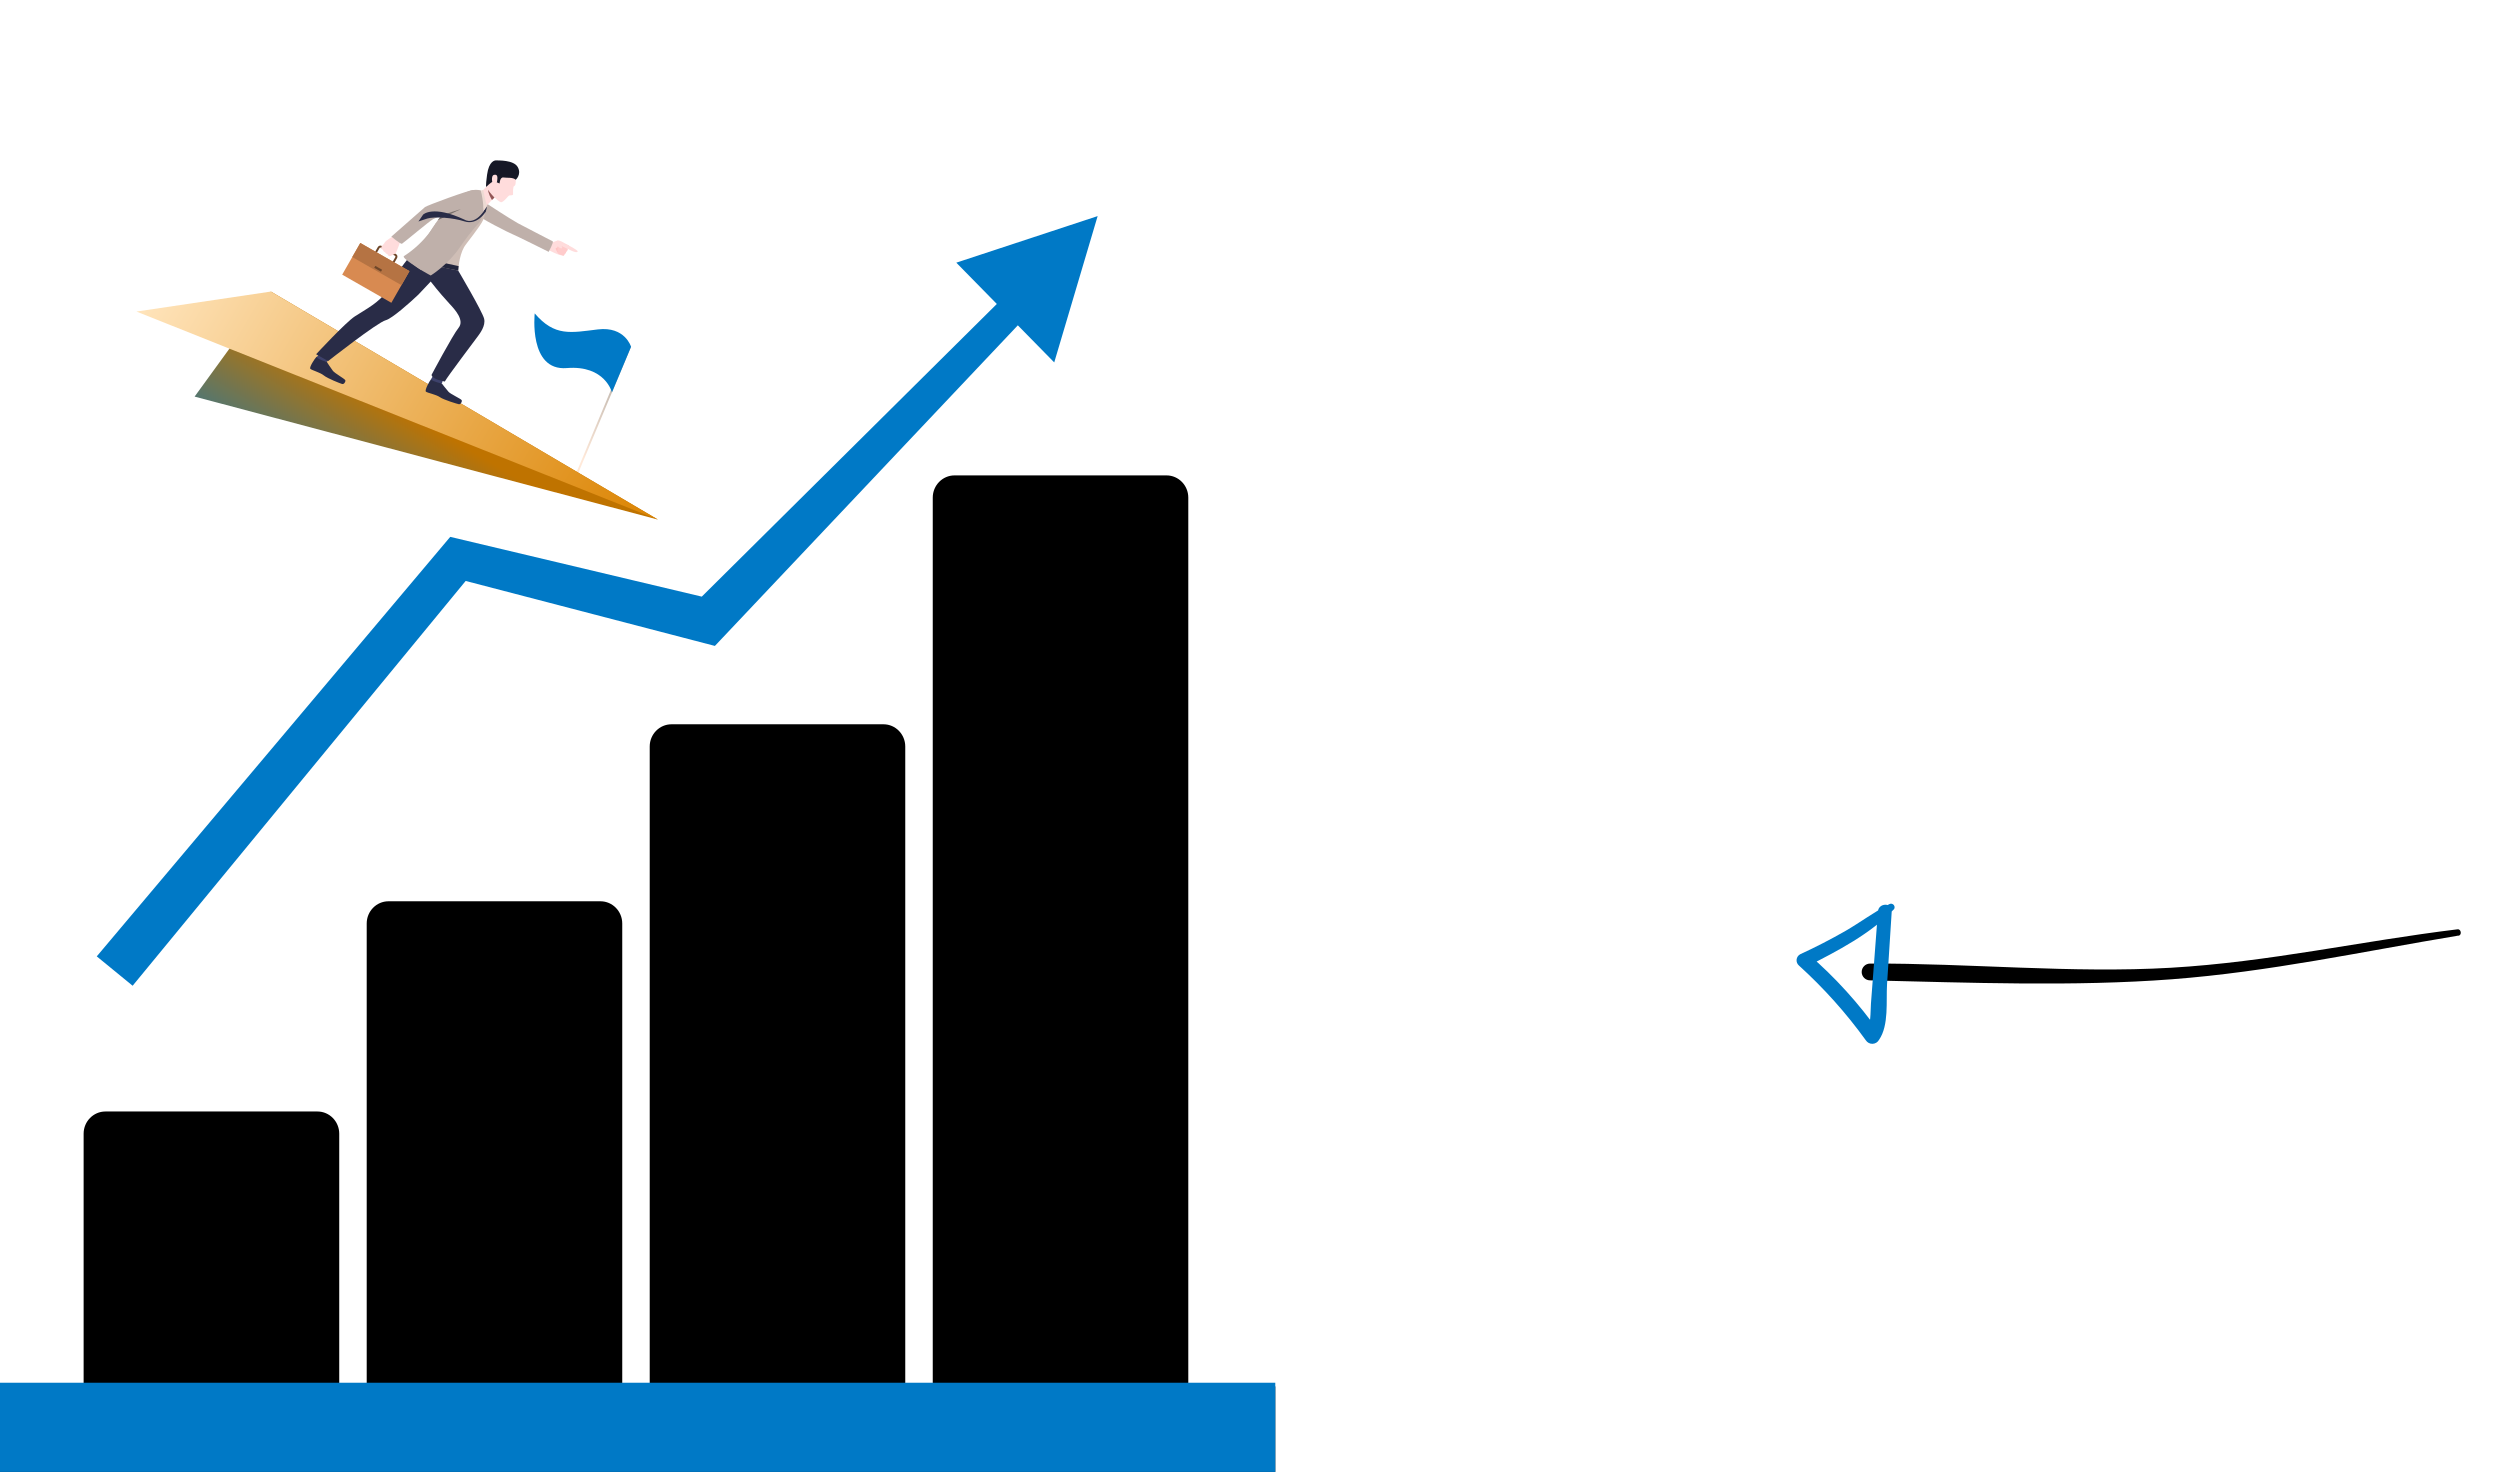 <svg width="445" height="262" viewBox="0 0 445 262" fill="none" xmlns="http://www.w3.org/2000/svg">
<g clip-path="url(#clip0)">
<path d="M195.381 38.464L170.221 46.755L177.435 54.105L124.916 106.2L80.141 95.562L17.222 170.235L23.608 175.462L82.888 103.409L127.249 114.974L181.173 57.907L187.654 64.51L195.381 38.464Z" fill="#0079c6"/>
<path d="M211.516 246.781V88.569C211.516 86.397 209.774 84.621 207.644 84.621H169.902C167.772 84.621 166.03 86.397 166.03 88.569V246.781H161.136V132.87C161.136 130.699 159.394 128.923 157.264 128.923H119.522C117.391 128.923 115.649 130.699 115.649 132.87V246.781H110.76V164.376C110.76 162.204 109.018 160.428 106.888 160.428H69.146C67.016 160.428 65.274 162.204 65.274 164.376V246.781H60.384V201.794C60.384 199.622 58.642 197.846 56.512 197.846H18.757C16.627 197.846 14.885 199.622 14.885 201.794V246.781H0V262H227V246.781H211.516Z" fill="black"/>
<rect y="246.121" width="227" height="15.879" fill="#0079c6"/>
<path d="M112.327 61.721L112.013 61.59L102.451 84.454L102.766 84.586L112.327 61.721Z" fill="url(#paint0_linear)"/>
<path d="M112.327 61.722C112.327 61.722 111.249 58.054 106.425 58.636C101.602 59.218 98.737 59.953 95.18 55.784C95.18 55.784 94.048 66.075 100.887 65.517C107.727 64.96 108.927 69.851 108.927 69.851L112.327 61.722Z" fill="#0079c6"/>
<path d="M117.118 92.489L34.639 70.594L48.218 51.895L117.118 92.489Z" fill="url(#paint1_linear)"/>
<path d="M48.218 51.895L117.118 92.489L24.286 55.455L48.218 51.895Z" fill="url(#paint2_linear)"/>
<path d="M98.211 43.183C98.211 43.183 99.124 42.853 99.265 42.807C99.407 42.761 99.83 42.89 100.238 43.138C100.633 43.379 101.225 43.654 101.242 43.734C101.26 43.814 101.314 43.877 101.233 44.073C101.153 44.268 100.979 44.39 100.979 44.39C100.979 44.39 100.994 44.677 100.767 44.811C100.767 44.811 100.768 45.082 100.486 45.191C100.486 45.191 100.48 45.456 100.269 45.518C100.269 45.518 99.869 45.405 99.71 45.406C99.55 45.407 98.534 44.982 97.797 44.581C97.796 44.582 97.43 44.102 98.211 43.183Z" fill="#FFDCDC"/>
<path d="M99.434 43.816C99.434 43.816 99.077 44.148 98.929 44.19C98.781 44.232 99.369 45.141 99.369 45.141C99.369 45.141 99.826 44.262 99.434 43.816Z" fill="#FFC3C3"/>
<path d="M101.125 43.675C101.125 43.675 99.985 43.272 99.897 43.448C99.809 43.623 99.883 43.741 99.883 43.741L99.339 43.788C99.339 43.788 98.996 44.023 99.351 44.328C99.351 44.328 99.008 44.515 99.387 44.769C99.387 44.769 99.215 44.992 99.369 45.141C99.524 45.289 100.269 45.519 100.269 45.519C100.269 45.519 100.466 45.508 100.504 45.204C100.504 45.204 100.775 45.114 100.779 44.822C100.779 44.822 101.07 44.624 101.072 44.31C101.072 44.31 101.352 44.065 101.24 43.725C101.239 43.724 101.172 43.692 101.125 43.675Z" fill="#FFCBCB"/>
<path d="M99.301 42.816C99.301 42.816 99.871 43.42 100.038 43.886C100.075 43.991 100.093 44.1 100.009 44.175C99.925 44.25 99.711 44.224 99.45 43.975C99.19 43.726 98.74 43.524 98.74 43.524C98.74 43.524 98.547 43.19 99.301 42.816Z" fill="#FFDCDC"/>
<path d="M101.071 44.309C101.071 44.309 99.894 43.727 99.761 43.739C99.628 43.751 99.839 43.318 99.953 43.316C100.067 43.314 101.112 43.64 101.208 43.695C101.303 43.75 101.385 44.183 101.071 44.309Z" fill="#FFDCDC"/>
<path d="M101.009 43.567C101.009 43.567 102.923 44.536 102.827 44.766C102.734 44.986 102.209 44.947 100.767 44.145C99.365 43.363 101.009 43.567 101.009 43.567Z" fill="#FFDCDC"/>
<path d="M78.649 68.265C78.649 68.265 79.457 69.318 79.843 69.745C80.23 70.171 82.067 70.987 82.181 71.237C82.295 71.486 82.003 72.017 81.671 71.95C81.34 71.883 78.99 71.177 78.305 70.696C77.62 70.215 76.085 69.944 75.814 69.712C75.544 69.48 76.425 67.871 76.698 67.54C76.973 67.208 78.649 68.265 78.649 68.265Z" fill="#292C47"/>
<path d="M78.888 67.533L78.648 68.266C78.648 68.266 77.124 67.962 76.699 67.539L77.094 66.864L78.888 67.533Z" fill="#3D416B"/>
<path d="M58.184 64.438C58.184 64.438 58.905 65.552 59.255 66.008C59.606 66.464 61.373 67.425 61.466 67.683C61.559 67.941 61.226 68.446 60.9 68.353C60.575 68.259 58.29 67.367 57.646 66.833C57.001 66.298 55.494 65.905 55.243 65.652C54.992 65.398 55.999 63.866 56.298 63.557C56.598 63.25 58.184 64.438 58.184 64.438Z" fill="#292C47"/>
<path d="M58.601 63.813L58.184 64.438C58.184 64.438 56.69 64.012 56.381 63.594L56.828 62.953L58.601 63.813Z" fill="#3D416B"/>
<path d="M78.986 47.562C78.658 47.962 77.9 48.79 77.096 49.654C76.918 49.846 76.737 50.04 76.557 50.231C75.471 51.391 74.457 52.455 74.457 52.455C73.01 53.836 69.771 56.716 68.668 56.997C67.179 57.378 58.412 64.268 58.412 64.268L56.267 63.057C56.267 63.057 61.53 57.366 63.173 56.308C65.007 55.125 67.704 53.705 68.666 51.941C69.27 50.835 71.487 47.541 71.487 47.541C71.487 47.541 74.009 43.864 76.921 41.992C77.647 41.523 78.986 47.562 78.986 47.562Z" fill="#292C47"/>
<path d="M81.561 48.166C81.561 48.166 85.883 55.484 86.178 56.746C86.473 58.009 85.407 59.361 85.105 59.789C84.803 60.217 79.569 67.121 79.177 67.912C79.177 67.912 77.041 67.581 76.806 66.744C76.806 66.744 80.553 59.674 81.633 58.34C82.713 57.006 81.002 55.118 80.002 54.054C79.002 52.989 74.03 47.392 74.647 46.226C75.074 45.419 75.515 44.677 75.515 44.677C75.515 44.677 77.151 44.2 81.561 48.166Z" fill="#292C47"/>
<path d="M86.628 36.231C86.628 36.231 90.386 38.705 92.179 39.732C92.742 40.055 98.168 42.827 98.383 42.958C98.597 43.089 97.666 44.831 97.666 44.831C97.666 44.831 91.58 41.796 91.192 41.672C90.804 41.548 85.157 38.71 84.784 38.097C84.411 37.484 84.286 36.681 84.883 36.197C85.721 35.518 86.628 36.231 86.628 36.231Z" fill="#BFB0AA"/>
<path d="M86.67 35.565C86.67 35.565 86.51 37.921 86.023 39.1C85.536 40.278 82.96 43.358 82.61 43.979C81.666 45.654 81.563 48.165 81.563 48.165L74.559 46.701C74.559 46.701 75.153 44.759 76.122 42.533C77.09 40.307 78.506 38.742 79.202 37.529C81.575 33.388 85.558 33.908 85.558 33.908L86.67 35.565Z" fill="#CFBEB6"/>
<path d="M91.781 31.714C91.781 31.714 91.912 33.044 91.551 33.092C91.253 33.131 91.328 34.415 91.323 34.617C91.319 34.82 90.764 34.736 90.61 34.804C90.456 34.872 89.563 36.118 89.132 35.986C88.702 35.855 87.109 34.427 86.822 33.687C86.536 32.946 87.117 30.387 87.876 29.522C88.636 28.658 91.541 29.384 91.781 31.714Z" fill="#FFDCDC"/>
<path d="M88.015 35.171C88.015 35.171 87.919 35.26 87.774 35.402C87.712 35.461 87.643 35.529 87.569 35.603C87.511 35.659 87.451 35.719 87.389 35.781C87.001 36.172 86.549 36.655 86.399 36.926C86.118 37.433 85.798 34.024 85.798 34.024C85.798 34.024 87.155 32.738 88.426 31.077C89.695 29.416 88.015 35.171 88.015 35.171Z" fill="#FFDCDC"/>
<path d="M91.799 31.997C91.799 31.997 92.886 31.075 92.165 29.751C91.444 28.427 88.624 28.586 88.374 28.55C88.124 28.514 87.029 28.603 86.695 31.117C86.392 33.387 86.552 33.265 86.552 33.265C86.552 33.265 87.368 32.448 87.674 32.376C88.151 32.263 88.928 32.663 88.928 32.663C88.928 32.663 88.971 31.485 89.629 31.591C90.287 31.698 91.287 31.52 91.799 31.997Z" fill="#161826"/>
<path d="M88.535 31.813C88.54 31.652 88.621 30.981 87.959 31.118C87.298 31.255 87.659 32.734 87.743 32.786C87.827 32.839 88.488 33.173 88.535 31.813Z" fill="#FFDCDC"/>
<path d="M86.007 33.817C86.007 33.817 86.374 35.773 86.719 36.674L86.083 37.658L85.557 33.909L86.007 33.817Z" fill="#EDDAD3"/>
<path d="M88.014 35.17C88.014 35.17 87.918 35.26 87.773 35.401C87.712 35.46 87.642 35.528 87.568 35.602C86.882 34.446 86.87 33.812 86.871 33.792C87.194 34.323 88.014 35.17 88.014 35.17Z" fill="#935555"/>
<path d="M86.682 36.732C86.682 36.732 86.573 37.506 86.41 37.755C86.349 37.849 86.119 37.602 86.119 37.602L86.682 36.732Z" fill="#292C47"/>
<path d="M81.562 48.166C81.562 48.166 81.614 47.524 81.635 47.364L74.822 45.9L74.559 46.703C74.559 46.702 79.53 47.8 81.562 48.166Z" fill="#23263D"/>
<path d="M69.046 47.723L66.541 46.29C66.287 46.144 66.199 45.819 66.344 45.564L67.249 43.983C67.394 43.728 67.72 43.64 67.975 43.785L70.479 45.219C70.734 45.364 70.823 45.69 70.676 45.945L69.772 47.526C69.626 47.78 69.3 47.869 69.046 47.723ZM67.796 44.094C67.713 44.046 67.606 44.076 67.558 44.159L66.653 45.74C66.605 45.824 66.634 45.931 66.718 45.979L69.222 47.413C69.306 47.461 69.413 47.431 69.461 47.348L70.366 45.767C70.413 45.683 70.384 45.576 70.301 45.528L67.796 44.094Z" fill="#6E4629"/>
<path d="M72.886 48.26L64.134 43.251L60.909 48.888L69.662 53.898L72.886 48.26Z" fill="#D88A51"/>
<path d="M72.885 48.26L64.133 43.251L62.701 45.754L71.453 50.763L72.885 48.26Z" fill="#B57343"/>
<path d="M68.016 48.014L66.809 47.324L66.612 47.669L67.818 48.359L68.016 48.014Z" fill="#6E4629"/>
<path d="M67.843 44.092C67.843 44.092 67.91 43.848 67.992 43.756C67.992 43.756 68.153 43.6 68.261 43.482C68.296 43.444 68.324 43.41 68.341 43.387C68.409 43.289 68.531 43.052 68.761 42.862C68.992 42.671 69.876 42.082 69.876 42.082L70.511 42.747L71.2 43.147C71.2 43.147 70.611 44.867 70.416 45.069C70.397 45.089 70.377 45.107 70.358 45.123C70.176 45.279 69.976 45.318 69.871 45.389C69.833 45.414 69.433 45.644 69.303 45.595C69.124 45.528 69.027 45.409 68.999 45.281C68.999 45.281 68.654 45.135 68.537 44.91C68.537 44.91 68.214 44.785 68.149 44.465C68.149 44.465 67.835 44.302 67.843 44.092Z" fill="#FFDCDC"/>
<path d="M84.022 36.643C84.022 36.643 79.079 37.982 77.073 39.022C76.443 39.348 71.802 43.265 71.554 43.385C71.306 43.504 69.661 42.117 69.661 42.117C69.661 42.117 75.302 37.144 75.646 36.86C75.99 36.576 83.492 33.801 84.276 33.822C85.06 33.842 85.001 34.225 85.09 35.06C85.215 36.231 84.022 36.643 84.022 36.643Z" fill="#BFB0AA"/>
<path d="M85.195 39.753C84.888 40.085 84.59 40.426 84.299 40.772C83.658 41.533 83.056 42.321 82.499 43.101C82.3 43.379 82.107 43.657 81.919 43.932C79.69 47.21 76.673 49.038 76.673 49.038C76.673 49.038 73.896 47.607 73.426 46.852C73.426 46.852 75.338 42.802 77.919 39.212C78.119 38.934 78.321 38.66 78.528 38.391C80.714 35.54 83.282 33.227 85.556 33.909C85.577 33.977 86.803 38.011 85.195 39.753Z" fill="#BFB0AA"/>
<path d="M77.736 39.468C77.736 39.468 75.91 43.027 71.899 45.589C71.409 45.901 74.939 48.046 74.939 48.046L77.736 39.468Z" fill="#BFB0AA"/>
<path d="M82.058 37.211C80.8 37.786 77.921 39.211 77.921 39.211C78.12 38.934 78.323 38.66 78.53 38.39C79.499 37.99 82.017 37.223 82.058 37.211Z" fill="#786F6B"/>
<path d="M86.42 37.736C86.42 37.736 84.96 40.158 82.667 39.405C80.614 38.731 77.311 38.523 76.056 38.899L74.476 39.425L75.314 38.202C75.314 38.202 77.036 36.429 82.753 39.131C82.753 39.131 84.399 40.212 86.282 37.35C86.283 37.349 86.511 37.625 86.42 37.736Z" fill="#292C47"/>
</g>
<path d="M437.573 166.539C420.384 169.395 403.961 172.986 386.59 174.311C369.218 175.636 350.455 174.912 332.887 174.503C332.491 174.507 332.111 174.355 331.828 174.078C331.545 173.801 331.384 173.423 331.38 173.027C331.376 172.631 331.53 172.249 331.807 171.966C332.084 171.683 332.462 171.521 332.857 171.516C350.348 171.434 368.888 173.284 386.4 172.261C403.911 171.238 420.124 167.527 437.443 165.416C438.087 165.34 438.261 166.459 437.605 166.557L437.573 166.539Z" fill="black"/>
<path d="M337.1 161.863C333.009 166.201 327.037 169.297 321.779 171.964L322.007 169.947C326.699 174.012 330.884 178.629 334.471 183.7L332.104 183.784C333.094 182.331 332.91 180.324 333.03 178.625C333.151 176.927 333.304 175.093 333.433 173.329L334.276 162.24C334.39 160.678 336.828 160.618 336.729 162.203C336.446 166.547 336.167 170.885 335.892 175.215C335.709 178.182 336.254 182.505 334.475 185.075C334.362 185.287 334.195 185.465 333.991 185.593C333.787 185.72 333.554 185.791 333.314 185.8C333.074 185.808 332.837 185.754 332.625 185.641C332.413 185.529 332.235 185.363 332.107 185.159C328.616 180.32 324.625 175.862 320.203 171.857C320.054 171.727 319.939 171.563 319.868 171.378C319.797 171.193 319.772 170.994 319.795 170.797C319.818 170.601 319.888 170.412 319.999 170.249C320.111 170.085 320.26 169.95 320.435 169.857C323.191 168.588 325.889 167.197 328.529 165.685C331.13 164.175 333.599 162.326 336.282 160.945C336.415 160.867 336.571 160.84 336.723 160.868C336.874 160.897 337.009 160.979 337.104 161.101C337.199 161.222 337.247 161.374 337.238 161.527C337.23 161.681 337.166 161.827 337.058 161.937L337.1 161.863Z" fill="#0079c6"/>
<defs>
<linearGradient id="paint0_linear" x1="101.725" y1="74.775" x2="113.994" y2="71.137" gradientUnits="userSpaceOnUse">
<stop stop-color="#FFE9D9"/>
<stop offset="1" stop-color="#ABA69F"/>
</linearGradient>
<linearGradient id="paint1_linear" x1="62.768" y1="103.356" x2="78.617" y2="77.005" gradientUnits="userSpaceOnUse">
<stop stop-color="#0079c6"/>
<stop offset="1" stop-color="#BF7300"/>
</linearGradient>
<linearGradient id="paint2_linear" x1="28.147" y1="48.897" x2="113.273" y2="99.019" gradientUnits="userSpaceOnUse">
<stop stop-color="#FFE4BB"/>
<stop offset="1" stop-color="#DB8300"/>
</linearGradient>
<clipPath id="clip0">
<rect width="227" height="262" fill="white"/>
</clipPath>
</defs>
</svg>
